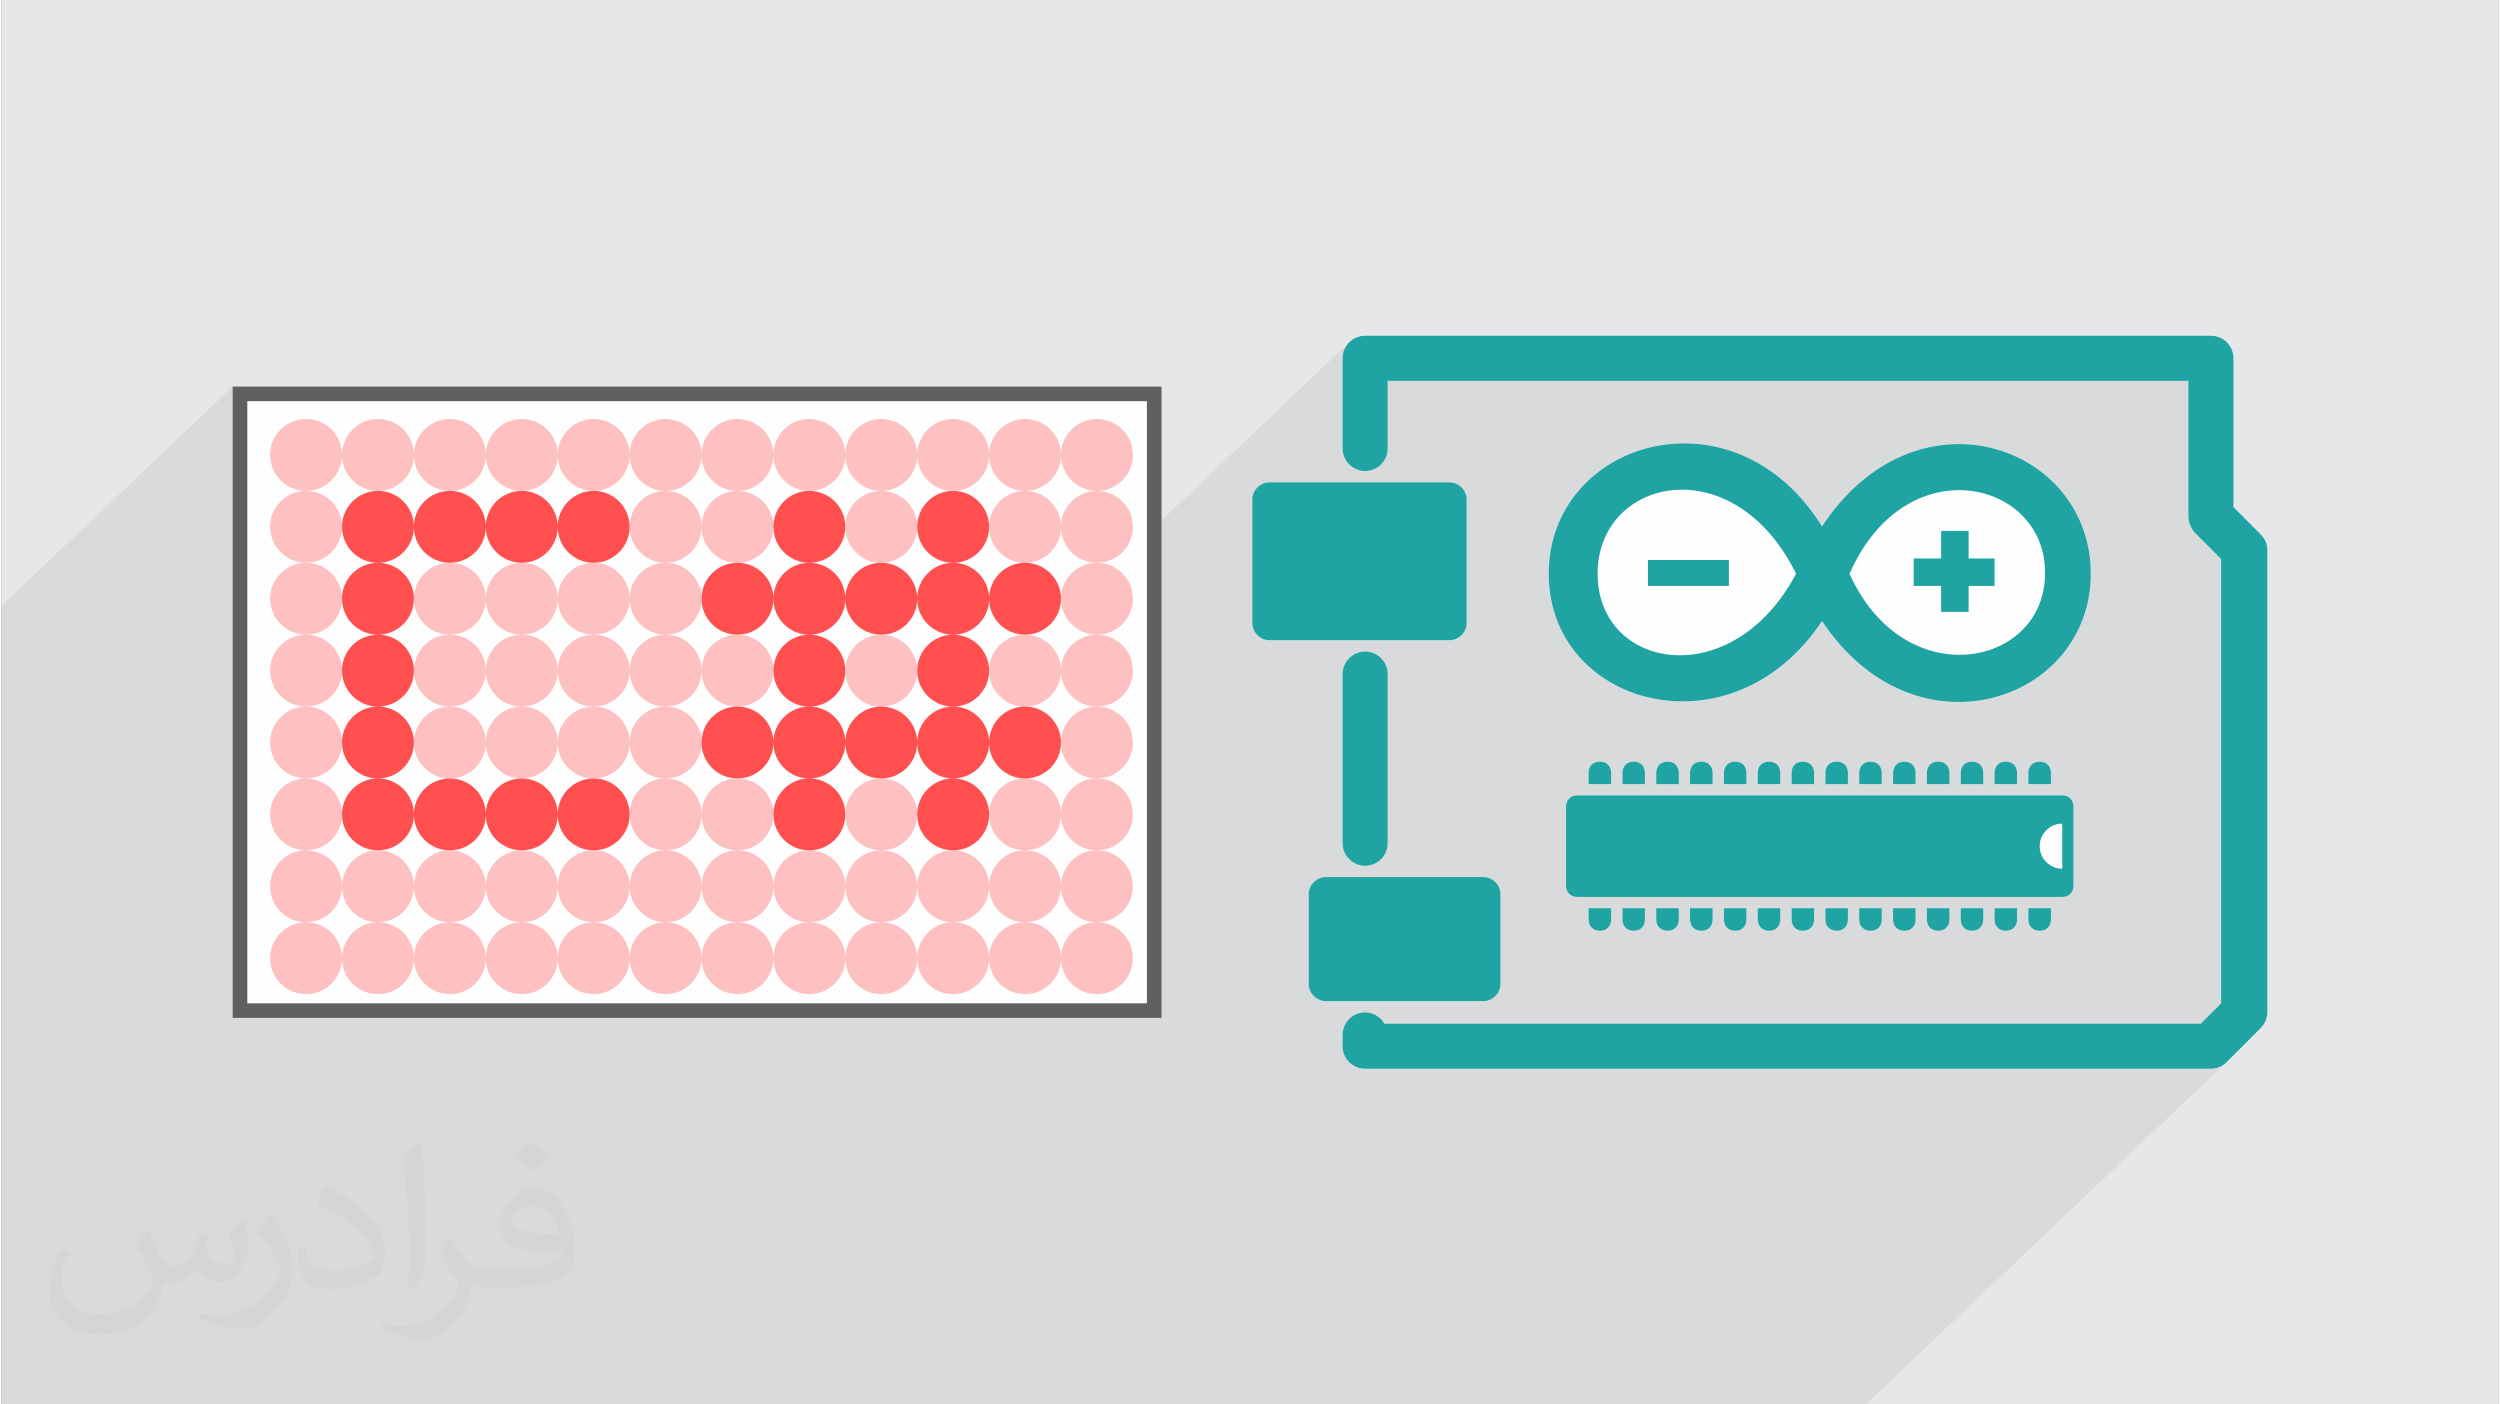 <?xml version="1.0" encoding="UTF-8"?>
<!DOCTYPE svg PUBLIC "-//W3C//DTD SVG 1.0//EN" "http://www.w3.org/TR/2001/REC-SVG-20010904/DTD/svg10.dtd">
<!-- Creator: CorelDRAW 2017 -->
<svg xmlns="http://www.w3.org/2000/svg" xml:space="preserve" width="356px" height="200px" version="1.0" shape-rendering="geometricPrecision" text-rendering="geometricPrecision" image-rendering="optimizeQuality" fill-rule="evenodd" clip-rule="evenodd"
viewBox="0 0 35600 20025"
 xmlns:xlink="http://www.w3.org/1999/xlink">
 <rect x="0" y="0" width="35600" height="20025" fill="#808080" stroke="none"/>
 <g id="__x0023_Layer_x0020_1">
  <g id="_3021048026800">
   <path fill="#E6E7E8" d="M0 0l35600 0 0 20025 -35600 0 0 -20025z"/>
   <path fill="#373435" fill-opacity="0.078" d="M26578 20025l5148 -4883 482 -482 23 -25 20 -26 16 -28 14 -28 10 -29 8 -29 4 -30 2 -31 0 -6592 -2 -30 -4 -30 -8 -30 -10 -29 -14 -28 -16 -27 -20 -26 -23 -25 -386 -386 0 -2123 -6 -64 -19 -60 -30 -55 -39 -48 -48 -39 -54 -30 -60 -19 -65 -6 -12060 0 -64 6 -61 19 -54 30 -48 39 -2779 2637 0 -1902 -13035 0 -105 99 0 -203 -3295 3125 0 11388 26578 0z"/>
   <g>
    <rect fill="#FEFEFE" x="3400" y="5616" width="13035" height="8793"/>
    <path fill="#606062" fill-rule="nonzero" d="M3400 5512l13139 0 0 9001 -13244 0 0 -9001 105 0zm12930 208l-12826 0 0 8585 12826 0 0 -8585z"/>
    <path fill="#FF4F4F" fill-opacity="0.349" d="M4342 5974c283,0 512,229 512,512 0,283 -229,513 -512,513 -283,0 -513,-230 -513,-513 0,-283 230,-512 513,-512z"/>
    <path fill="#FF4F4F" fill-opacity="0.349" d="M5367 5974c-283,0 -513,229 -513,512 0,283 230,513 513,513 283,0 512,-230 512,-513 0,-283 -229,-512 -512,-512z"/>
    <path fill="#FF4F4F" fill-opacity="0.349" d="M7417 5974c-283,0 -513,229 -513,512 0,283 230,513 513,513 283,0 512,-230 512,-513 0,-283 -229,-512 -512,-512z"/>
    <path fill="#FF4F4F" fill-opacity="0.349" d="M6392 5974c283,0 512,229 512,512 0,283 -229,513 -512,513 -283,0 -513,-230 -513,-513 0,-283 230,-512 513,-512z"/>
    <path fill="#FF4F4F" fill-opacity="0.349" d="M8442 5974c283,0 513,229 513,512 0,283 -230,513 -513,513 -283,0 -513,-230 -513,-513 0,-283 230,-512 513,-512z"/>
    <path fill="#FF4F4F" fill-opacity="0.349" d="M9467 5974c-283,0 -512,229 -512,512 0,283 229,513 512,513 283,0 513,-230 513,-513 0,-283 -230,-512 -513,-512z"/>
    <path fill="#FF4F4F" fill-opacity="0.349" d="M11517 5974c-283,0 -512,229 -512,512 0,283 229,513 512,513 283,0 513,-230 513,-513 0,-283 -230,-512 -513,-512z"/>
    <path fill="#FF4F4F" fill-opacity="0.349" d="M10492 5974c283,0 513,229 513,512 0,283 -230,513 -513,513 -283,0 -512,-230 -512,-513 0,-283 229,-512 512,-512z"/>
    <path fill="#FF4F4F" fill-opacity="0.349" d="M12542 5974c283,0 513,229 513,512 0,283 -230,513 -513,513 -283,0 -512,-230 -512,-513 0,-283 229,-512 512,-512z"/>
    <path fill="#FF4F4F" fill-opacity="0.349" d="M13567 5974c-283,0 -512,229 -512,512 0,283 229,513 512,513 284,0 513,-230 513,-513 0,-283 -229,-512 -513,-512z"/>
    <path fill="#FF4F4F" fill-opacity="0.349" d="M14592 5974c284,0 513,229 513,512 0,283 -229,513 -513,513 -283,0 -512,-230 -512,-513 0,-283 229,-512 512,-512z"/>
    <path fill="#FF4F4F" fill-opacity="0.349" d="M4342 8024c283,0 512,-229 512,-513 0,-283 -229,-512 -512,-512 -283,0 -513,229 -513,512 0,284 230,513 513,513z"/>
    <path fill="#FF4F4F" fill-opacity="0.349" d="M9467 8024c-283,0 -512,-229 -512,-513 0,-283 229,-512 512,-512 283,0 513,229 513,512 0,284 -230,513 -513,513z"/>
    <path fill="#FF4F4F" fill-opacity="0.349" d="M10492 8024c283,0 513,-229 513,-513 0,-283 -230,-512 -513,-512 -283,0 -512,229 -512,512 0,284 229,513 512,513z"/>
    <path fill="#FF4F4F" fill-opacity="0.349" d="M12542 8024c283,0 513,-229 513,-513 0,-283 -230,-512 -513,-512 -283,0 -512,229 -512,512 0,284 229,513 512,513z"/>
    <path fill="#FF4F4F" fill-opacity="0.349" d="M14592 8024c284,0 513,-229 513,-513 0,-283 -229,-512 -513,-512 -283,0 -512,229 -512,512 0,284 229,513 512,513z"/>
    <path fill="#FF4F4F" fill-opacity="0.349" d="M4342 8024c283,0 512,229 512,512 0,284 -229,513 -512,513 -283,0 -513,-229 -513,-513 0,-283 230,-512 513,-512z"/>
    <path fill="#FF4F4F" fill-opacity="0.349" d="M7417 8024c-283,0 -513,229 -513,512 0,284 230,513 513,513 283,0 512,-229 512,-513 0,-283 -229,-512 -512,-512z"/>
    <path fill="#FF4F4F" fill-opacity="0.349" d="M6392 8024c283,0 512,229 512,512 0,284 -229,513 -512,513 -283,0 -513,-229 -513,-513 0,-283 230,-512 513,-512z"/>
    <path fill="#FF4F4F" fill-opacity="0.349" d="M8442 8024c283,0 513,229 513,512 0,284 -230,513 -513,513 -283,0 -513,-229 -513,-513 0,-283 230,-512 513,-512z"/>
    <path fill="#FF4F4F" fill-opacity="0.349" d="M9467 8024c-283,0 -512,229 -512,512 0,284 229,513 512,513 283,0 513,-229 513,-513 0,-283 -230,-512 -513,-512z"/>
    <path fill="#FF4F4F" fill-opacity="0.349" d="M4342 10074c283,0 512,-229 512,-512 0,-284 -229,-513 -512,-513 -283,0 -513,229 -513,513 0,283 230,512 513,512z"/>
    <path fill="#FF4F4F" fill-opacity="0.349" d="M7417 10074c-283,0 -513,-229 -513,-512 0,-284 230,-513 513,-513 283,0 512,229 512,513 0,283 -229,512 -512,512z"/>
    <path fill="#FF4F4F" fill-opacity="0.349" d="M6392 10074c283,0 512,-229 512,-512 0,-284 -229,-513 -512,-513 -283,0 -513,229 -513,513 0,283 230,512 513,512z"/>
    <path fill="#FF4F4F" fill-opacity="0.349" d="M8442 10074c283,0 513,-229 513,-512 0,-284 -230,-513 -513,-513 -283,0 -513,229 -513,513 0,283 230,512 513,512z"/>
    <path fill="#FF4F4F" fill-opacity="0.349" d="M9467 10074c-283,0 -512,-229 -512,-512 0,-284 229,-513 512,-513 283,0 513,229 513,513 0,283 -230,512 -513,512z"/>
    <path fill="#FF4F4F" fill-opacity="0.349" d="M10492 10074c283,0 513,-229 513,-512 0,-284 -230,-513 -513,-513 -283,0 -512,229 -512,513 0,283 229,512 512,512z"/>
    <path fill="#FF4F4F" fill-opacity="0.349" d="M12542 10074c283,0 513,-229 513,-512 0,-284 -230,-513 -513,-513 -283,0 -512,229 -512,513 0,283 229,512 512,512z"/>
    <path fill="#FF4F4F" fill-opacity="0.349" d="M14592 10074c284,0 513,-229 513,-512 0,-284 -229,-513 -513,-513 -283,0 -512,229 -512,513 0,283 229,512 512,512z"/>
    <path fill="#FF4F4F" fill-opacity="0.349" d="M4342 10074c283,0 512,230 512,513 0,283 -229,512 -512,512 -283,0 -513,-229 -513,-512 0,-283 230,-513 513,-513z"/>
    <path fill="#FF4F4F" fill-opacity="0.349" d="M7417 10074c-283,0 -513,230 -513,513 0,283 230,512 513,512 283,0 512,-229 512,-512 0,-283 -229,-513 -512,-513z"/>
    <path fill="#FF4F4F" fill-opacity="0.349" d="M6392 10074c283,0 512,230 512,513 0,283 -229,512 -512,512 -283,0 -513,-229 -513,-512 0,-283 230,-513 513,-513z"/>
    <path fill="#FF4F4F" fill-opacity="0.349" d="M8442 10074c283,0 513,230 513,513 0,283 -230,512 -513,512 -283,0 -513,-229 -513,-512 0,-283 230,-513 513,-513z"/>
    <path fill="#FF4F4F" fill-opacity="0.349" d="M9467 10074c-283,0 -512,230 -512,513 0,283 229,512 512,512 283,0 513,-229 513,-512 0,-283 -230,-513 -513,-513z"/>
    <path fill="#FF4F4F" d="M14592 10074c284,0 513,230 513,513 0,283 -229,512 -513,512 -283,0 -512,-229 -512,-512 0,-283 -229,-513 -513,-513 -283,0 -512,-229 -512,-512 0,-284 229,-513 512,-513 284,0 513,-229 513,-513 0,-283 229,-512 512,-512 284,0 513,229 513,512 0,284 -229,513 -513,513 -283,0 -512,-229 -512,-513 0,-283 -229,-512 -513,-512 -283,0 -512,-229 -512,-513 0,-283 229,-512 512,-512 284,0 513,229 513,512 0,284 -229,513 -513,513 -283,0 -512,229 -512,512 0,284 -230,513 -513,513 -283,0 -512,-229 -512,-513 0,-283 -230,-512 -513,-512 -283,0 -512,-229 -512,-513 0,-283 229,-512 512,-512 283,0 513,229 513,512 0,284 -230,513 -513,513 -283,0 -512,229 -512,512 0,284 -230,513 -513,513 -283,0 -512,-229 -512,-513 0,-283 229,-512 512,-512 283,0 513,229 513,512 0,284 229,513 512,513 283,0 513,229 513,513 0,283 -230,512 -513,512 -283,0 -512,230 -512,513 0,283 -230,512 -513,512 -283,0 -512,-229 -512,-512 0,-283 229,-513 512,-513 283,0 513,230 513,513 0,283 229,512 512,512 283,0 513,230 513,513 0,283 -230,512 -513,512 -283,0 -512,-229 -512,-512 0,-283 229,-513 512,-513 283,0 513,-229 513,-512 0,-283 229,-513 512,-513 283,0 513,230 513,513 0,283 229,512 512,512 284,0 513,230 513,513 0,283 -229,512 -513,512 -283,0 -512,-229 -512,-512 0,-283 229,-513 512,-513 284,0 513,-229 513,-512 0,-283 229,-513 512,-513zm-3075 -1025c283,0 513,-229 513,-513 0,-283 229,-512 512,-512 283,0 513,229 513,512 0,284 229,513 512,513 284,0 513,229 513,513 0,283 -229,512 -513,512 -283,0 -512,230 -512,513 0,283 -230,512 -513,512 -283,0 -512,-229 -512,-512 0,-283 -230,-513 -513,-513 -283,0 -512,-229 -512,-512 0,-284 229,-513 512,-513z"/>
    <path fill="#FF4F4F" fill-opacity="0.349" d="M4342 12124c283,0 512,-229 512,-512 0,-283 -229,-513 -512,-513 -283,0 -513,230 -513,513 0,283 230,512 513,512z"/>
    <path fill="#FF4F4F" d="M8442 12124c283,0 513,-229 513,-512 0,-283 -230,-513 -513,-513 -283,0 -513,230 -513,513 0,283 -229,512 -512,512 -283,0 -513,-229 -513,-512 0,-283 -229,-513 -512,-513 -283,0 -513,230 -513,513 0,283 -229,512 -512,512 -283,0 -513,-229 -513,-512 0,-283 230,-513 513,-513 283,0 512,-229 512,-512 0,-283 -229,-513 -512,-513 -283,0 -513,-229 -513,-512 0,-284 230,-513 513,-513 283,0 512,-229 512,-513 0,-283 -229,-512 -512,-512 -283,0 -513,-229 -513,-513 0,-283 230,-512 513,-512 283,0 512,229 512,512 0,284 230,513 513,513 283,0 512,-229 512,-513 0,-283 230,-512 513,-512 283,0 512,229 512,512 0,284 230,513 513,513 283,0 513,-229 513,-513 0,-283 -230,-512 -513,-512 -283,0 -513,229 -513,512 0,284 -229,513 -512,513 -283,0 -513,-229 -513,-513 0,-283 -229,-512 -512,-512 -283,0 -513,229 -513,512 0,284 -229,513 -512,513 -283,0 -513,229 -513,512 0,284 230,513 513,513 283,0 512,229 512,513 0,283 -229,512 -512,512 -283,0 -513,230 -513,513 0,283 230,512 513,512 283,0 512,230 512,513 0,283 230,512 513,512 283,0 512,-229 512,-512 0,-283 230,-513 513,-513 283,0 512,230 512,513 0,283 230,512 513,512z"/>
    <path fill="#FF4F4F" fill-opacity="0.349" d="M9467 12124c-283,0 -512,-229 -512,-512 0,-283 229,-513 512,-513 283,0 513,230 513,513 0,283 -230,512 -513,512z"/>
    <path fill="#FF4F4F" fill-opacity="0.349" d="M10492 12124c283,0 513,-229 513,-512 0,-283 -230,-513 -513,-513 -283,0 -512,230 -512,513 0,283 229,512 512,512z"/>
    <path fill="#FF4F4F" fill-opacity="0.349" d="M12542 12124c283,0 513,-229 513,-512 0,-283 -230,-513 -513,-513 -283,0 -512,230 -512,513 0,283 229,512 512,512z"/>
    <path fill="#FF4F4F" fill-opacity="0.349" d="M14592 12124c284,0 513,-229 513,-512 0,-283 -229,-513 -513,-513 -283,0 -512,230 -512,513 0,283 229,512 512,512z"/>
    <path fill="#FF4F4F" fill-opacity="0.349" d="M4342 12124c283,0 512,230 512,513 0,283 -229,512 -512,512 -283,0 -513,-229 -513,-512 0,-283 230,-513 513,-513z"/>
    <path fill="#FF4F4F" fill-opacity="0.349" d="M5367 12124c-283,0 -513,230 -513,513 0,283 230,512 513,512 283,0 512,-229 512,-512 0,-283 -229,-513 -512,-513z"/>
    <path fill="#FF4F4F" fill-opacity="0.349" d="M7417 12124c-283,0 -513,230 -513,513 0,283 230,512 513,512 283,0 512,-229 512,-512 0,-283 -229,-513 -512,-513z"/>
    <path fill="#FF4F4F" fill-opacity="0.349" d="M6392 12124c283,0 512,230 512,513 0,283 -229,512 -512,512 -283,0 -513,-229 -513,-512 0,-283 230,-513 513,-513z"/>
    <path fill="#FF4F4F" fill-opacity="0.349" d="M8442 12124c283,0 513,230 513,513 0,283 -230,512 -513,512 -283,0 -513,-229 -513,-512 0,-283 230,-513 513,-513z"/>
    <path fill="#FF4F4F" fill-opacity="0.349" d="M9467 12124c-283,0 -512,230 -512,513 0,283 229,512 512,512 283,0 513,-229 513,-512 0,-283 -230,-513 -513,-513z"/>
    <path fill="#FF4F4F" fill-opacity="0.349" d="M11517 12124c-283,0 -512,230 -512,513 0,283 229,512 512,512 283,0 513,-229 513,-512 0,-283 -230,-513 -513,-513z"/>
    <path fill="#FF4F4F" fill-opacity="0.349" d="M10492 12124c283,0 513,230 513,513 0,283 -230,512 -513,512 -283,0 -512,-229 -512,-512 0,-283 229,-513 512,-513z"/>
    <path fill="#FF4F4F" fill-opacity="0.349" d="M12542 12124c283,0 513,230 513,513 0,283 -230,512 -513,512 -283,0 -512,-229 -512,-512 0,-283 229,-513 512,-513z"/>
    <path fill="#FF4F4F" fill-opacity="0.349" d="M13567 12124c-283,0 -512,230 -512,513 0,283 229,512 512,512 284,0 513,-229 513,-512 0,-283 -229,-513 -513,-513z"/>
    <path fill="#FF4F4F" fill-opacity="0.349" d="M14592 12124c284,0 513,230 513,513 0,283 -229,512 -513,512 -283,0 -512,-229 -512,-512 0,-283 229,-513 512,-513z"/>
    <path fill="#FF4F4F" fill-opacity="0.349" d="M4342 14174c283,0 512,-229 512,-512 0,-283 -229,-513 -512,-513 -283,0 -513,230 -513,513 0,283 230,512 513,512z"/>
    <path fill="#FF4F4F" fill-opacity="0.349" d="M5367 14174c-283,0 -513,-229 -513,-512 0,-283 230,-513 513,-513 283,0 512,230 512,513 0,283 -229,512 -512,512z"/>
    <path fill="#FF4F4F" fill-opacity="0.349" d="M7417 14174c-283,0 -513,-229 -513,-512 0,-283 230,-513 513,-513 283,0 512,230 512,513 0,283 -229,512 -512,512z"/>
    <path fill="#FF4F4F" fill-opacity="0.349" d="M6392 14174c283,0 512,-229 512,-512 0,-283 -229,-513 -512,-513 -283,0 -513,230 -513,513 0,283 230,512 513,512z"/>
    <path fill="#FF4F4F" fill-opacity="0.349" d="M8442 14174c283,0 513,-229 513,-512 0,-283 -230,-513 -513,-513 -283,0 -513,230 -513,513 0,283 230,512 513,512z"/>
    <path fill="#FF4F4F" fill-opacity="0.349" d="M9467 14174c-283,0 -512,-229 -512,-512 0,-283 229,-513 512,-513 283,0 513,230 513,513 0,283 -230,512 -513,512z"/>
    <path fill="#FF4F4F" fill-opacity="0.349" d="M11517 14174c-283,0 -512,-229 -512,-512 0,-283 229,-513 512,-513 283,0 513,230 513,513 0,283 -230,512 -513,512z"/>
    <path fill="#FF4F4F" fill-opacity="0.349" d="M10492 14174c283,0 513,-229 513,-512 0,-283 -230,-513 -513,-513 -283,0 -512,230 -512,513 0,283 229,512 512,512z"/>
    <path fill="#FF4F4F" fill-opacity="0.349" d="M12542 14174c283,0 513,-229 513,-512 0,-283 -230,-513 -513,-513 -283,0 -512,230 -512,513 0,283 229,512 512,512z"/>
    <path fill="#FF4F4F" fill-opacity="0.349" d="M13567 14174c-283,0 -512,-229 -512,-512 0,-283 229,-513 512,-513 284,0 513,230 513,513 0,283 -229,512 -513,512z"/>
    <path fill="#FF4F4F" fill-opacity="0.349" d="M14592 14174c284,0 513,-229 513,-512 0,-283 -229,-513 -513,-513 -283,0 -512,230 -512,513 0,283 229,512 512,512z"/>
    <path fill="#FF4F4F" fill-opacity="0.349" d="M15618 5974c-283,0 -513,229 -513,512 0,283 230,513 513,513 283,0 512,-230 512,-513 0,-283 -229,-512 -512,-512z"/>
    <path fill="#FF4F4F" fill-opacity="0.349" d="M15618 8024c-283,0 -513,-229 -513,-513 0,-283 230,-512 513,-512 283,0 512,229 512,512 0,284 -229,513 -512,513z"/>
    <path fill="#FF4F4F" fill-opacity="0.349" d="M15618 8024c-283,0 -513,229 -513,512 0,284 230,513 513,513 283,0 512,-229 512,-513 0,-283 -229,-512 -512,-512z"/>
    <path fill="#FF4F4F" fill-opacity="0.349" d="M15618 10074c-283,0 -513,-229 -513,-512 0,-284 230,-513 513,-513 283,0 512,229 512,513 0,283 -229,512 -512,512z"/>
    <path fill="#FF4F4F" fill-opacity="0.349" d="M15618 10074c-283,0 -513,230 -513,513 0,283 230,512 513,512 283,0 512,-229 512,-512 0,-283 -229,-513 -512,-513z"/>
    <path fill="#FF4F4F" fill-opacity="0.349" d="M15618 12124c-283,0 -513,-229 -513,-512 0,-283 230,-513 513,-513 283,0 512,230 512,513 0,283 -229,512 -512,512z"/>
    <path fill="#FF4F4F" fill-opacity="0.349" d="M15618 12124c-283,0 -513,230 -513,513 0,283 230,512 513,512 283,0 512,-229 512,-512 0,-283 -229,-513 -512,-513z"/>
    <path fill="#FF4F4F" fill-opacity="0.349" d="M15618 14174c-283,0 -513,-229 -513,-512 0,-283 230,-513 513,-513 283,0 512,230 512,513 0,283 -229,512 -512,512z"/>
    <g>
     <path fill="#FEFEFE" d="M19441 12344c-176,0 -321,-145 -321,-321l0 -2412c0,-177 145,-322 321,-322 177,0 322,145 322,322l0 2412c0,176 -145,321 -322,321z"/>
     <path fill="#FEFEFE" d="M20647 9128l-2572 0c-129,0 -242,-112 -242,-241l0 -1769c0,-128 113,-241 242,-241l2572 0c129,0 242,113 242,241l0 1769c0,129 -113,241 -242,241z"/>
     <path fill="#FEFEFE" d="M21130 14274l-2251 0c-129,0 -242,-113 -242,-241l0 -1287c0,-129 113,-241 242,-241l2251 0c128,0 241,112 241,241l0 1287c0,128 -113,241 -241,241z"/>
     <path fill="#FEFEFE" d="M26348 8180c806,-1829 2809,-1329 2787,0 0,1328 -2003,1741 -2787,0z"/>
     <path fill="#FEFEFE" d="M22756 8180c0,-1372 1938,-1808 2830,0 -914,1720 -2830,1371 -2830,0l0 0z"/>
     <path fill="#FEFEFE" d="M22059 8180c0,1894 2613,2612 3897,674 1328,2003 3832,1154 3832,-674 0,-1829 -2482,-2722 -3832,-675 -1262,-2025 -3897,-1220 -3897,675l0 0z"/>
     <path fill="#FEFEFE" d="M23474 8354l1154 0 0 -370 -1154 0 0 370z"/>
     <path fill="#FEFEFE" d="M27654 8354l-391 0 0 -392 391 0 0 -392 392 0 0 392 370 0 0 392 -370 0 0 370 -392 0 0 -370z"/>
     <path fill="#FEFEFE" d="M23270 10859c-96,0 -160,64 -160,161l0 160 321 0 0 -160c0,-97 -64,-161 -161,-161z"/>
     <path fill="#FEFEFE" d="M22788 10859c-96,0 -161,64 -161,161l0 160 322 0 0 -160c0,-97 -64,-161 -161,-161z"/>
     <path fill="#FEFEFE" d="M23753 10859c-96,0 -161,64 -161,161l0 160 322 0 0 -160c0,-97 -65,-161 -161,-161z"/>
     <path fill="#FEFEFE" d="M24235 10859c-96,0 -161,64 -161,161l0 160 322 0 0 -160c0,-97 -64,-161 -161,-161z"/>
     <path fill="#FEFEFE" d="M24718 10859c-97,0 -161,64 -161,161l0 160 321 0 0 -160c0,-97 -64,-161 -160,-161z"/>
     <path fill="#FEFEFE" d="M25200 10859c-96,0 -161,64 -161,161l0 160 322 0 0 -160c0,-97 -65,-161 -161,-161z"/>
     <path fill="#FEFEFE" d="M25682 10859c-96,0 -160,64 -160,161l0 160 321 0 0 -160c0,-97 -64,-161 -161,-161z"/>
     <path fill="#FEFEFE" d="M26165 10859c-97,0 -161,64 -161,161l0 160 321 0 0 -160c0,-97 -64,-161 -160,-161z"/>
     <path fill="#FEFEFE" d="M26647 10859c-96,0 -161,64 -161,161l0 160 322 0 0 -160c0,-97 -64,-161 -161,-161z"/>
     <path fill="#FEFEFE" d="M27130 10859c-97,0 -161,64 -161,161l0 160 321 0 0 -160c0,-97 -64,-161 -160,-161z"/>
     <path fill="#FEFEFE" d="M27612 10859c-97,0 -161,64 -161,161l0 160 322 0 0 -160c0,-97 -65,-161 -161,-161z"/>
     <path fill="#FEFEFE" d="M28094 10859c-96,0 -160,64 -160,161l0 160 321 0 0 -160c0,-97 -64,-161 -161,-161z"/>
     <path fill="#FEFEFE" d="M28577 10859c-97,0 -161,64 -161,161l0 160 321 0 0 -160c0,-97 -64,-161 -160,-161z"/>
     <path fill="#FEFEFE" d="M29059 10859c-96,0 -161,64 -161,161l0 160 322 0 0 -160c0,-97 -64,-161 -161,-161z"/>
     <path fill="#FEFEFE" d="M28577 13271c96,0 160,-65 160,-161l0 -161 -321 0 0 161c0,96 64,161 161,161z"/>
     <path fill="#FEFEFE" d="M29059 13271c97,0 161,-65 161,-161l0 -161 -322 0 0 161c0,96 65,161 161,161z"/>
     <path fill="#FEFEFE" d="M28094 13271c97,0 161,-65 161,-161l0 -161 -321 0 0 161c0,96 64,161 160,161z"/>
     <path fill="#FEFEFE" d="M27612 13271c96,0 161,-65 161,-161l0 -161 -322 0 0 161c0,96 64,161 161,161z"/>
     <path fill="#FEFEFE" d="M27130 13271c96,0 160,-65 160,-161l0 -161 -321 0 0 161c0,96 64,161 161,161z"/>
     <path fill="#FEFEFE" d="M26647 13271c97,0 161,-65 161,-161l0 -161 -322 0 0 161c0,96 65,161 161,161z"/>
     <path fill="#FEFEFE" d="M26165 13271c96,0 160,-65 160,-161l0 -161 -321 0 0 161c0,96 64,161 161,161z"/>
     <path fill="#FEFEFE" d="M25682 13271c97,0 161,-65 161,-161l0 -161 -321 0 0 161c0,96 64,161 160,161z"/>
     <path fill="#FEFEFE" d="M25200 13271c96,0 161,-65 161,-161l0 -161 -322 0 0 161c0,96 65,161 161,161z"/>
     <path fill="#FEFEFE" d="M24718 13271c96,0 160,-65 160,-161l0 -161 -321 0 0 161c0,96 64,161 161,161z"/>
     <path fill="#FEFEFE" d="M24235 13271c97,0 161,-65 161,-161l0 -161 -322 0 0 161c0,96 65,161 161,161z"/>
     <path fill="#FEFEFE" d="M23753 13271c96,0 161,-65 161,-161l0 -161 -322 0 0 161c0,96 65,161 161,161z"/>
     <path fill="#FEFEFE" d="M23270 13271c97,0 161,-65 161,-161l0 -161 -321 0 0 161c0,96 64,161 160,161z"/>
     <path fill="#FEFEFE" d="M22788 13271c97,0 161,-65 161,-161l0 -161 -322 0 0 161c0,96 65,161 161,161z"/>
     <path fill="#FEFEFE" d="M29381 12386c-177,0 -322,-144 -322,-321 0,-177 145,-322 322,-322l0 643z"/>
     <path fill="#FEFEFE" d="M29381 11341l-6915 0c-96,0 -160,64 -160,161l0 1125c0,97 64,161 160,161l6915 0c96,0 160,-64 160,-161l0 -1125c0,-97 -64,-161 -160,-161z"/>
     <path fill="#FEFEFE" d="M31501 15238l-12060 0c-176,0 -321,-144 -321,-321l0 -161c0,-177 145,-322 321,-322 113,0 225,65 274,161l11641 0 290 -289 0 -6336 -386 -385c-49,-65 -81,-145 -81,-225l0 -1930 -11416 0 0 965c0,177 -145,321 -322,321 -176,0 -321,-144 -321,-321l0 -1287c0,-177 145,-321 321,-321l12060 0c177,0 321,144 321,321l0 2123 386 386c65,64 97,145 97,225l0 6592c0,81 -32,161 -97,226l-482 482c-64,64 -145,96 -225,96z"/>
    </g>
    <g>
     <path fill="#1FA3A3" d="M31501 15238l-12060 0c-176,0 -321,-144 -321,-321l0 -161c0,-177 145,-322 321,-322 113,0 225,65 274,161l11641 0 290 -289 0 -6336 -386 -385c-49,-65 -81,-145 -81,-225l0 -1930 -11416 0 0 965c0,177 -145,321 -322,321 -176,0 -321,-144 -321,-321l0 -1287c0,-177 145,-321 321,-321l12060 0c177,0 321,144 321,321l0 2123 386 386c65,64 97,145 97,225l0 6592c0,81 -32,161 -97,226l-482 482c-64,64 -145,96 -225,96zm-10371 -964l-2251 0c-129,0 -242,-113 -242,-241l0 -1287c0,-129 113,-241 242,-241l2251 0c128,0 241,112 241,241l0 1287c0,128 -113,241 -241,241zm-483 -5146l-2572 0c-129,0 -242,-112 -242,-241l0 -1769c0,-128 113,-241 242,-241l2572 0c129,0 242,113 242,241l0 1769c0,129 -113,241 -242,241zm-1206 3216c-176,0 -321,-145 -321,-321l0 -2412c0,-177 145,-322 321,-322 177,0 322,145 322,322l0 2412c0,176 -145,321 -322,321z"/>
     <path fill="#1FA3A3" d="M27654 8354l-391 0 0 -392 391 0 0 -392 392 0 0 392 370 0 0 392 -370 0 0 370 -392 0 0 -370zm-4180 0l1154 0 0 -370 -1154 0 0 370zm-1415 -174c0,1894 2613,2612 3897,674 1328,2003 3832,1154 3832,-674 0,-1829 -2482,-2722 -3832,-675 -1262,-2025 -3897,-1220 -3897,675l0 0zm697 0c0,-1372 1938,-1808 2830,0 -914,1720 -2830,1371 -2830,0l0 0zm3592 0c806,-1829 2809,-1329 2787,0 0,1328 -2003,1741 -2787,0z"/>
     <path fill="#1FA3A3" d="M29381 11341l-6915 0c-96,0 -160,64 -160,161l0 1125c0,97 64,161 160,161l6915 0c96,0 160,-64 160,-161l0 -1125c0,-97 -64,-161 -160,-161zm0 1045c-177,0 -322,-144 -322,-321 0,-177 145,-322 322,-322l0 643zm-6593 885c97,0 161,-65 161,-161l0 -161 -322 0 0 161c0,96 65,161 161,161zm482 0c97,0 161,-65 161,-161l0 -161 -321 0 0 161c0,96 64,161 160,161zm483 0c96,0 161,-65 161,-161l0 -161 -322 0 0 161c0,96 65,161 161,161zm482 0c97,0 161,-65 161,-161l0 -161 -322 0 0 161c0,96 65,161 161,161zm483 0c96,0 160,-65 160,-161l0 -161 -321 0 0 161c0,96 64,161 161,161zm482 0c96,0 161,-65 161,-161l0 -161 -322 0 0 161c0,96 65,161 161,161zm482 0c97,0 161,-65 161,-161l0 -161 -321 0 0 161c0,96 64,161 160,161zm483 0c96,0 160,-65 160,-161l0 -161 -321 0 0 161c0,96 64,161 161,161zm482 0c97,0 161,-65 161,-161l0 -161 -322 0 0 161c0,96 65,161 161,161zm483 0c96,0 160,-65 160,-161l0 -161 -321 0 0 161c0,96 64,161 161,161zm482 0c96,0 161,-65 161,-161l0 -161 -322 0 0 161c0,96 64,161 161,161zm482 0c97,0 161,-65 161,-161l0 -161 -321 0 0 161c0,96 64,161 160,161zm965 0c97,0 161,-65 161,-161l0 -161 -322 0 0 161c0,96 65,161 161,161zm-482 0c96,0 160,-65 160,-161l0 -161 -321 0 0 161c0,96 64,161 161,161zm482 -2412c-96,0 -161,64 -161,161l0 160 322 0 0 -160c0,-97 -64,-161 -161,-161zm-482 0c-97,0 -161,64 -161,161l0 160 321 0 0 -160c0,-97 -64,-161 -160,-161zm-483 0c-96,0 -160,64 -160,161l0 160 321 0 0 -160c0,-97 -64,-161 -161,-161zm-482 0c-97,0 -161,64 -161,161l0 160 322 0 0 -160c0,-97 -65,-161 -161,-161zm-482 0c-97,0 -161,64 -161,161l0 160 321 0 0 -160c0,-97 -64,-161 -160,-161zm-483 0c-96,0 -161,64 -161,161l0 160 322 0 0 -160c0,-97 -64,-161 -161,-161zm-482 0c-97,0 -161,64 -161,161l0 160 321 0 0 -160c0,-97 -64,-161 -160,-161zm-483 0c-96,0 -160,64 -160,161l0 160 321 0 0 -160c0,-97 -64,-161 -161,-161zm-482 0c-96,0 -161,64 -161,161l0 160 322 0 0 -160c0,-97 -65,-161 -161,-161zm-482 0c-97,0 -161,64 -161,161l0 160 321 0 0 -160c0,-97 -64,-161 -160,-161zm-483 0c-96,0 -161,64 -161,161l0 160 322 0 0 -160c0,-97 -64,-161 -161,-161zm-482 0c-96,0 -161,64 -161,161l0 160 322 0 0 -160c0,-97 -65,-161 -161,-161zm-965 0c-96,0 -161,64 -161,161l0 160 322 0 0 -160c0,-97 -64,-161 -161,-161zm482 0c-96,0 -160,64 -160,161l0 160 321 0 0 -160c0,-97 -64,-161 -161,-161z"/>
    </g>
   </g>
   <path fill="#373435" fill-opacity="0.031" d="M2082 17547c68,104 112,203 155,312 32,64 49,183 199,183 44,0 107,-14 163,-45 63,-33 111,-83 136,-159l60 -202 146 -72 10 10c-20,77 -25,149 -25,206 0,170 146,234 262,234 68,0 129,-34 129,-95 0,-81 -34,-217 -78,-339 68,-68 136,-136 214,-191l12 6c34,144 53,287 53,381 0,93 -41,196 -75,264 -70,132 -194,238 -344,238 -114,0 -241,-58 -328,-163l-5 0c-82,101 -209,193 -412,193l-63 0c-10,134 -39,229 -83,314 -121,237 -480,404 -818,404 -470,0 -706,-272 -706,-633 0,-223 73,-431 185,-578l92 38c-70,134 -117,262 -117,385 0,338 275,499 592,499 294,0 658,-187 724,-404 -25,-237 -114,-348 -250,-565 41,-72 94,-144 160,-221l12 0zm5421 -1274c99,62 196,136 291,221 -53,74 -119,142 -201,202 -95,-77 -190,-143 -287,-213 66,-74 131,-146 197,-210zm51 926c-160,0 -291,105 -291,183 0,168 320,219 703,217 -48,-196 -216,-400 -412,-400zm-359 895c208,0 390,-6 529,-41 155,-39 286,-118 286,-171 0,-15 0,-31 -5,-46 -87,8 -187,8 -274,8 -282,0 -498,-64 -583,-222 -21,-44 -36,-93 -36,-149 0,-152 66,-303 182,-406 97,-85 204,-138 313,-138 197,0 354,158 464,408 60,136 101,293 101,491 0,132 -36,243 -118,326 -153,148 -435,204 -867,204l-196 0 0 0 -51 0c-107,0 -184,-19 -245,-66l-10 0c3,25 5,50 5,72 0,97 -32,221 -97,320 -192,287 -400,410 -580,410 -182,0 -405,-70 -606,-161l36 -70c65,27 155,46 279,46 325,0 752,-314 805,-619 -12,-25 -34,-58 -65,-93 -95,-113 -155,-208 -211,-307 48,-95 92,-171 133,-239l17 -2c139,282 265,445 546,445l44 0 0 0 204 0zm-1408 299c24,-130 26,-276 26,-413l0 -202c0,-377 -48,-926 -87,-1282 68,-75 163,-161 238,-219l22 6c51,450 63,972 63,1452 0,126 -5,250 -17,340 -7,114 -73,201 -214,332l-31 -14zm-1449 -596c7,177 94,318 398,318 189,0 349,-50 526,-135 32,-14 49,-33 49,-49 0,-111 -85,-258 -228,-392 -139,-126 -323,-237 -495,-311 -59,-25 -78,-52 -78,-77 0,-51 68,-158 124,-235l19 -2c197,103 417,256 580,427 148,157 240,316 240,489 0,128 -39,250 -102,361 -216,109 -446,192 -674,192 -277,0 -466,-130 -466,-436 0,-33 0,-84 12,-150l95 0zm-501 -503l172 278c63,103 122,215 122,392l0 227c0,183 -117,379 -306,573 -148,132 -279,188 -400,188 -180,0 -386,-56 -624,-159l27 -70c75,21 162,37 269,37 342,-2 692,-252 852,-557 19,-35 26,-68 26,-90 0,-36 -19,-75 -34,-110 -87,-165 -184,-315 -291,-453 56,-89 112,-174 173,-258l14 2z"/>
  </g>
 </g>
</svg>

